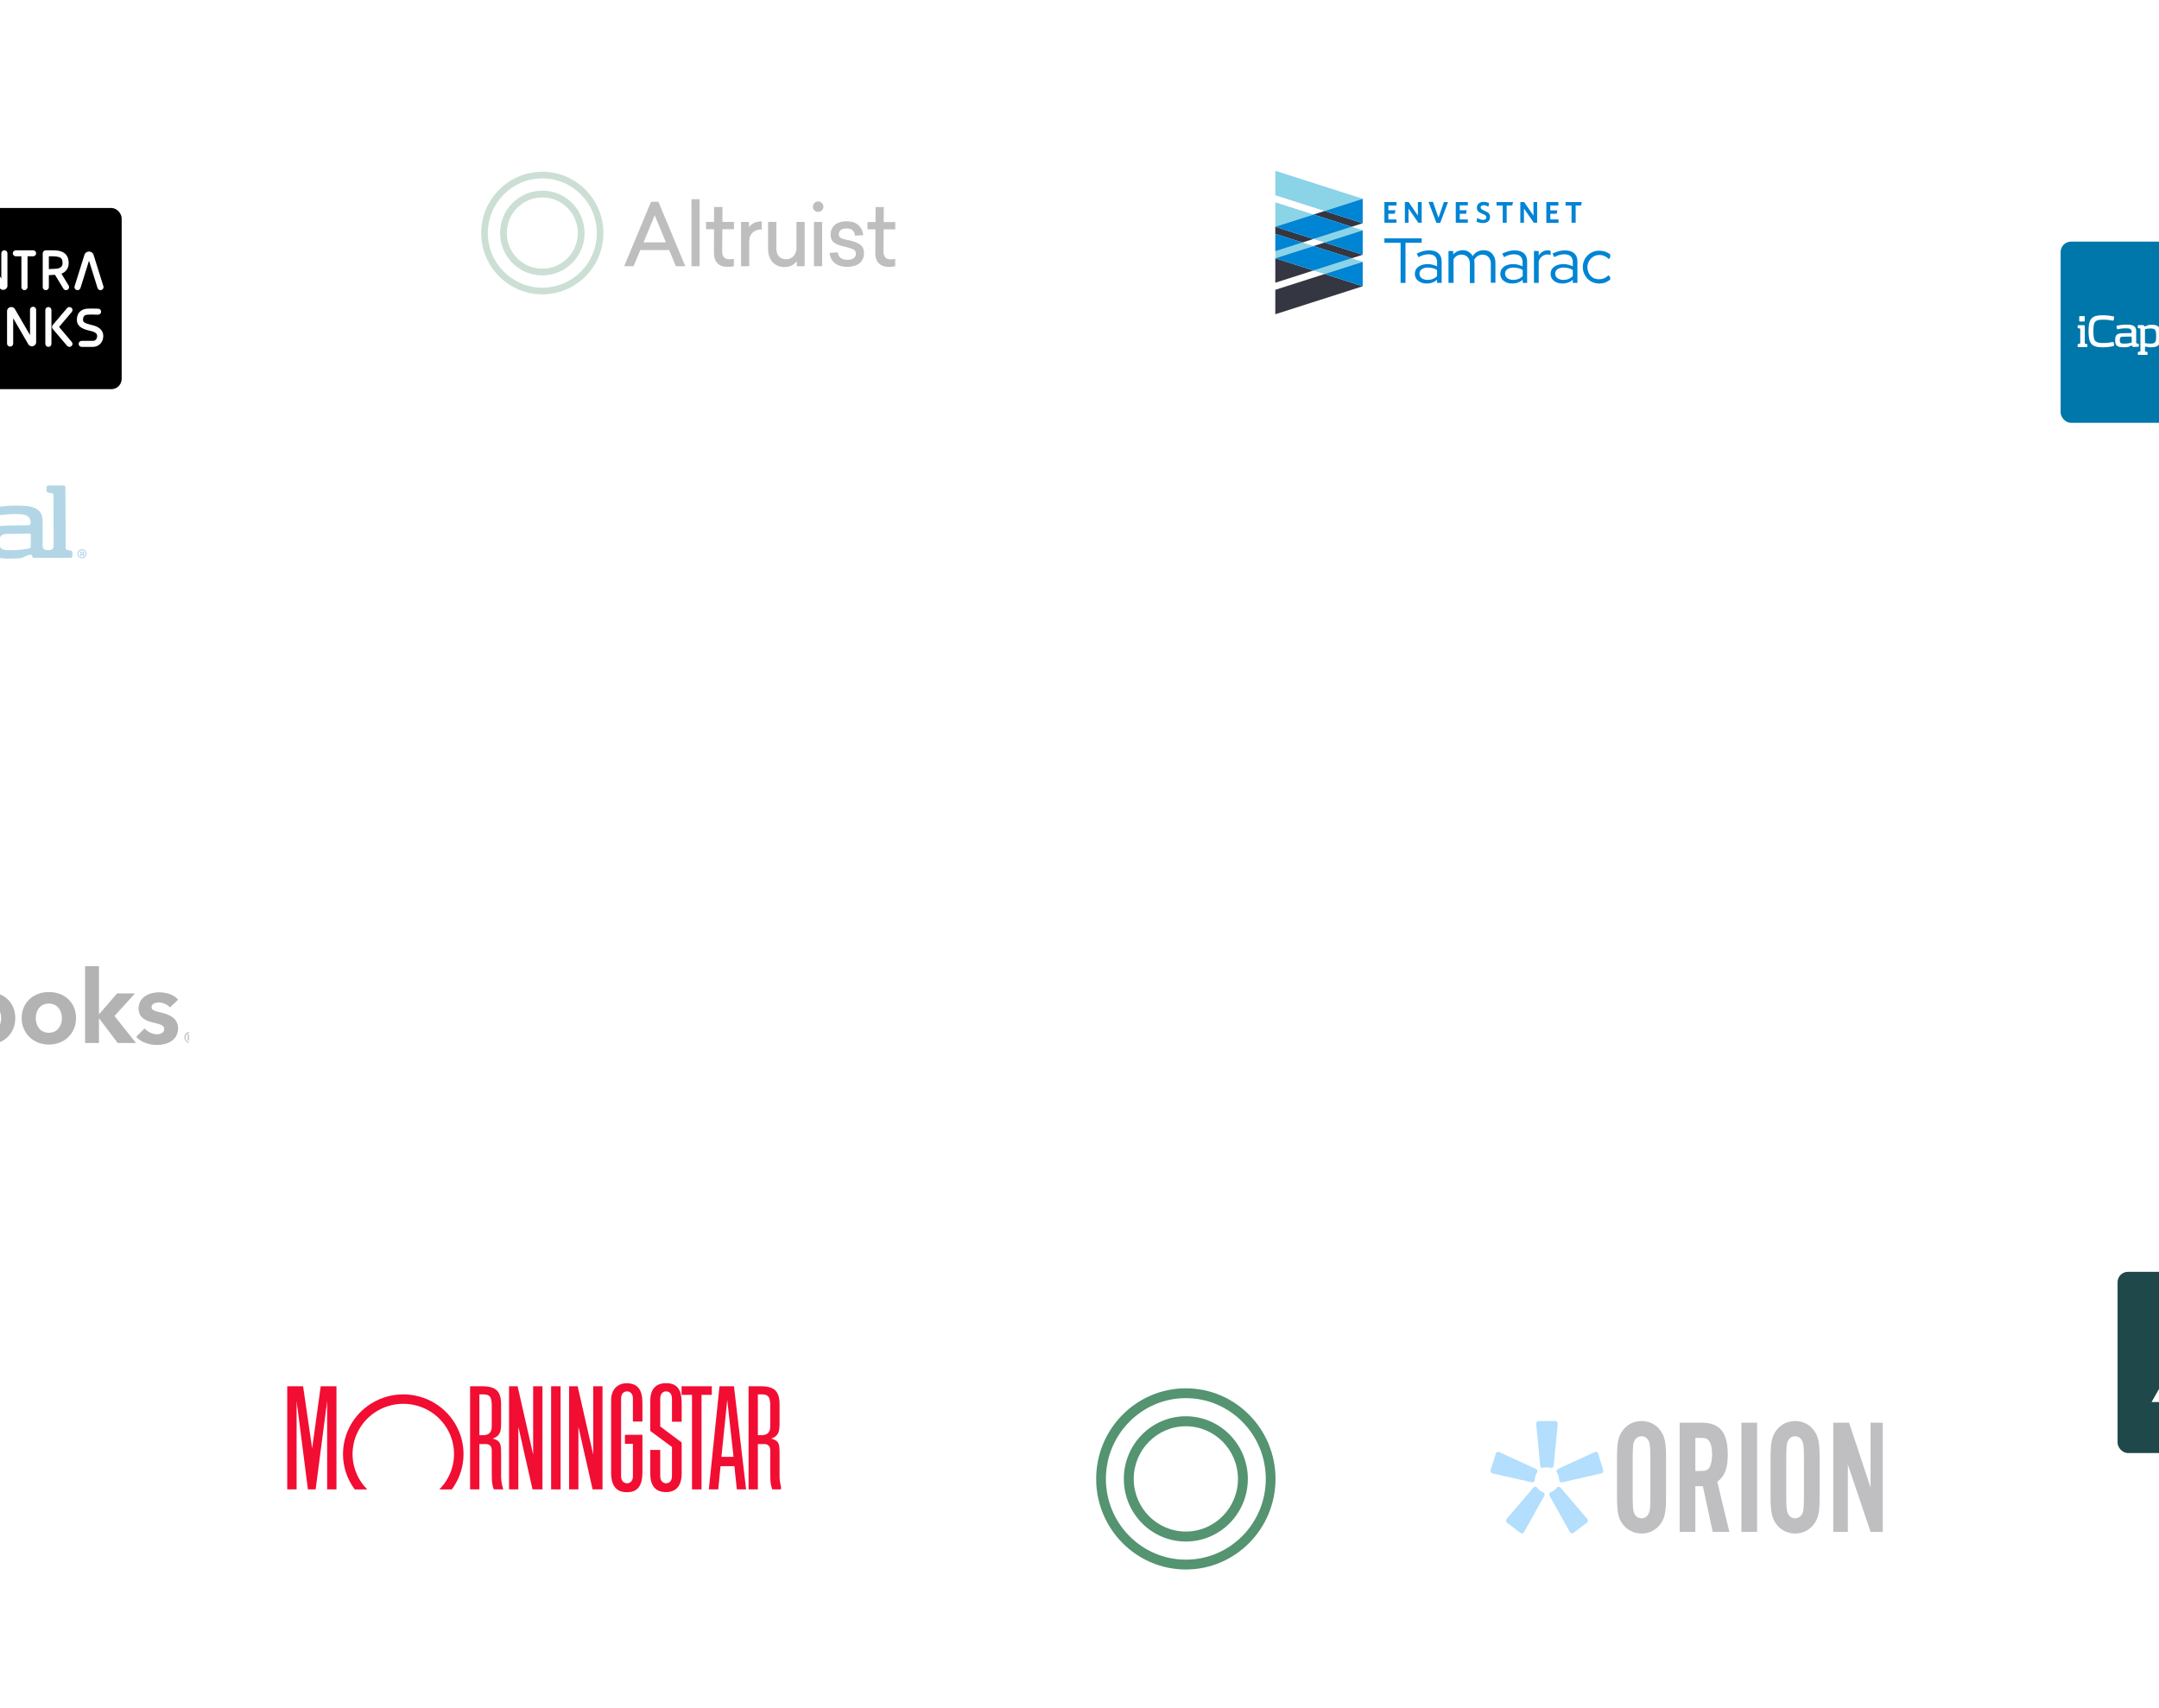 <svg width="834" height="660" viewBox="0 0 834 660" fill="none" xmlns="http://www.w3.org/2000/svg">
    <g clip-path="url(#clip0_8124_15227)">
        <rect width="834" height="659" transform="translate(0 0.167)" fill="white"/>
        <rect x="818" y="491.351" width="70" height="70" rx="4" fill="#1E484A"/>
        <path d="M848.593 511.038L831.125 541.663H844.804L862.272 511.038H848.593Z" fill="white"/>
        <path d="M874.875 541.663H861.193L852.994 527.284H866.679L874.872 541.663H874.875Z" fill="white"/>
        <rect x="796" y="93.351" width="70" height="70" rx="4" fill="#0077AA"/>
        <path d="M812.386 134.176C808.236 134.176 806.797 133.12 806.774 128.004C806.774 122.887 808.198 121.788 812.363 121.788C814.117 121.788 815.755 122.091 816.421 122.238C816.597 122.264 816.712 122.437 816.666 122.61L816.513 123.589C816.49 123.762 816.314 123.892 816.138 123.866C815.495 123.745 813.986 123.493 812.57 123.493C809.017 123.493 808.665 124.342 808.665 128.004C808.665 131.518 809.017 132.54 812.524 132.514C813.925 132.514 815.472 132.263 816.138 132.142C816.314 132.116 816.49 132.245 816.513 132.419L816.666 133.319C816.689 133.492 816.574 133.674 816.421 133.691C815.763 133.873 814.139 134.176 812.386 134.176Z" fill="white"/>
        <path d="M802.562 133.803V133.154C802.562 133.033 802.654 132.929 802.762 132.903L803.336 132.782C803.535 132.756 803.581 132.678 803.581 132.453V127.233C803.581 127.008 803.535 126.93 803.336 126.904L802.762 126.782C802.654 126.757 802.562 126.653 802.562 126.531V125.882C802.562 125.735 802.67 125.631 802.808 125.631H805.089C805.219 125.631 805.334 125.752 805.334 125.882V132.479C805.334 132.704 805.38 132.782 805.579 132.808L806.131 132.929C806.238 132.955 806.33 133.05 806.33 133.18V133.829C806.33 133.976 806.222 134.08 806.085 134.08H802.808C802.67 134.071 802.562 133.95 802.562 133.803Z" fill="white"/>
        <path d="M835.127 133.753V133.103C835.127 132.982 835.219 132.878 835.326 132.852L835.9 132.731C836.099 132.705 836.145 132.627 836.145 132.402V127.182C836.145 126.957 836.099 126.879 835.9 126.853L835.326 126.732C835.219 126.706 835.127 126.611 835.127 126.481V125.832C835.127 125.684 835.234 125.581 835.372 125.581H837.653C837.784 125.581 837.899 125.702 837.899 125.832V132.428C837.899 132.653 837.944 132.731 838.144 132.757L838.695 132.878C838.802 132.904 838.894 132.999 838.894 133.129V133.778C838.894 133.926 838.779 134.03 838.649 134.03H835.364C835.234 134.004 835.127 133.874 835.127 133.753Z" fill="white"/>
        <path d="M857.308 132.87C857.263 132.818 857.217 132.792 857.178 132.766L856.627 132.645C856.405 132.619 856.382 132.541 856.382 132.316L856.328 122.343C856.328 122.196 856.221 122.092 856.083 122.092H853.802C853.672 122.092 853.557 122.213 853.557 122.343V122.992C853.557 123.114 853.649 123.217 853.756 123.243L854.33 123.365C854.529 123.391 854.575 123.468 854.575 123.694L854.598 131.969C854.598 132.342 854.376 132.645 854.024 132.671C853.955 132.671 854.093 132.671 854.001 132.671H853.58C853.511 132.671 853.626 132.671 853.557 132.671C853.181 132.645 852.982 132.316 852.982 131.969V128.031C852.982 126.879 852.653 126.221 851.964 125.849C851.344 125.494 850.41 125.373 849.146 125.373C847.439 125.373 846.084 125.65 845.555 125.771C845.425 125.797 845.333 125.918 845.356 126.074L845.509 126.923C845.532 127.07 845.663 127.148 845.8 127.122C846.313 127.018 847.577 126.767 848.863 126.767C849.598 126.767 850.126 126.793 850.502 126.966C851.038 127.191 851.237 127.615 851.214 128.299C851.214 128.446 851.084 128.602 850.923 128.602L847.753 128.654C845.494 128.706 844.828 129.303 844.828 131.337C844.828 133.493 845.601 134.073 848.22 134.073C848.641 134.073 849.284 134.021 849.598 134.021C849.728 134.021 849.866 133.969 849.973 133.917C850.287 133.77 850.946 133.441 851.129 133.415C851.306 133.389 851.397 133.493 851.443 133.64C851.443 133.666 851.466 133.718 851.466 133.744C851.489 133.865 851.597 133.943 851.711 133.943H857.109C857.24 133.943 857.354 133.822 857.354 133.692V133.043C857.37 132.974 857.347 132.922 857.308 132.87ZM851.229 132.143C851.229 132.264 851.137 132.368 851.03 132.394C850.563 132.497 849.414 132.697 848.411 132.697C847.148 132.697 846.635 132.619 846.635 131.389C846.635 129.883 847.278 130.039 848.518 130.013L850.984 129.961C851.114 129.961 851.252 130.065 851.252 130.212L851.229 132.143Z" fill="white"/>
        <path d="M842.822 134.055C840.647 134.055 840.379 133.206 840.379 131.25V127.129C840.379 126.982 840.272 126.878 840.134 126.878H838.94C838.81 126.878 838.695 126.757 838.695 126.627V125.779C838.695 125.632 838.802 125.528 838.94 125.528H840.134C840.264 125.528 840.379 125.407 840.379 125.277V123.519C840.379 123.372 840.494 123.268 840.624 123.268H841.888C842.018 123.268 842.133 123.39 842.133 123.519V125.277C842.133 125.424 842.248 125.528 842.378 125.528H844.33C844.46 125.528 844.575 125.649 844.575 125.779V126.627C844.575 126.774 844.46 126.878 844.33 126.878H842.378C842.248 126.878 842.133 126.999 842.133 127.129V131.518C842.133 132.471 842.248 132.722 843.266 132.722C843.511 132.722 843.932 132.67 844.2 132.618C844.33 132.592 844.468 132.696 844.491 132.843L844.583 133.57C844.606 133.691 844.514 133.821 844.407 133.847C844.085 133.925 843.488 134.055 842.822 134.055Z" fill="white"/>
        <path d="M823.963 134.029C823.833 134.029 823.718 133.951 823.695 133.804C823.649 133.657 823.588 133.449 823.366 133.501C823.19 133.527 822.524 133.856 822.21 134.003C822.103 134.055 821.965 134.107 821.835 134.107C821.521 134.133 820.877 134.159 820.456 134.159C817.838 134.159 817.064 133.579 817.064 131.424C817.064 129.389 817.731 128.792 819.989 128.74L823.098 128.688C823.366 128.688 823.427 128.567 823.45 128.316C823.45 127.667 823.251 127.26 822.738 127.035C822.363 126.862 821.827 126.836 821.1 126.836C819.836 126.836 818.596 127.061 818.06 127.191C817.907 127.216 817.769 127.113 817.746 126.965L817.593 126.134C817.57 125.987 817.662 125.857 817.792 125.805C818.328 125.684 819.652 125.407 821.36 125.407C822.623 125.407 823.557 125.528 824.178 125.883C824.867 126.256 825.196 126.913 825.196 128.065V132.35C825.196 132.575 825.242 132.653 825.441 132.679L825.992 132.8C826.122 132.826 826.214 132.947 826.214 133.077V133.7C826.214 133.848 826.107 133.977 825.946 133.977L823.963 134.029ZM823.458 130.29C823.458 130.142 823.328 130.013 823.19 130.013L820.747 130.065C819.507 130.091 818.864 129.917 818.864 131.441C818.864 132.67 819.377 132.748 820.64 132.748C821.635 132.748 822.769 132.549 823.236 132.445C823.366 132.419 823.458 132.298 823.458 132.168V130.29Z" fill="white"/>
        <path d="M831.245 125.475C830.977 125.475 830.694 125.475 830.472 125.501C830.119 125.527 829.874 125.578 829.675 125.648L829.101 125.899C828.925 125.977 828.611 126.124 828.458 126.124C828.282 126.124 828.19 125.769 828.19 125.769C828.144 125.648 828.06 125.596 827.899 125.596H826.038C825.931 125.596 825.793 125.7 825.793 125.847V126.496C825.793 126.617 825.885 126.721 825.992 126.747L826.567 126.868C826.766 126.894 826.812 126.946 826.812 127.197L826.835 135.499C826.835 135.724 826.789 135.802 826.59 135.828L826.015 135.949C825.908 135.975 825.816 136.07 825.816 136.2V136.85C825.816 136.997 825.923 137.101 826.061 137.101H829.346C829.476 137.101 829.591 136.979 829.591 136.85V136.2C829.591 136.079 829.499 135.975 829.392 135.949L828.841 135.828C828.619 135.802 828.596 135.724 828.596 135.499V134.071C828.596 133.95 828.703 133.872 828.818 133.898C829.193 134.002 830.035 134.175 830.877 134.175C834.024 134.175 834.713 132.919 834.713 129.786C834.706 126.678 834.017 125.475 831.245 125.475ZM830.732 132.746C829.89 132.746 829.178 132.668 828.825 132.599C828.695 132.573 828.58 132.452 828.58 132.322V127.405C828.58 127.258 828.688 127.128 828.825 127.102C829.224 127.024 830.02 126.903 830.778 126.903C832.531 126.903 832.906 127.457 832.906 129.786C832.906 132.27 832.531 132.72 830.732 132.746Z" fill="white"/>
        <path d="M835.747 123.945V122.369C835.747 122.222 835.854 122.118 835.992 122.118H837.63C837.761 122.118 837.875 122.239 837.875 122.369V123.953C837.875 124.1 837.761 124.204 837.63 124.204H835.992C835.854 124.196 835.747 124.074 835.747 123.945Z" fill="white"/>
        <path d="M803.183 123.945V122.369C803.183 122.222 803.29 122.118 803.428 122.118H805.066C805.196 122.118 805.311 122.239 805.311 122.369V123.953C805.311 124.1 805.204 124.204 805.066 124.204H803.428C803.297 124.196 803.183 124.074 803.183 123.945Z" fill="white"/>
        <path d="M858.526 132.92H858.84C858.932 132.92 858.993 132.946 859.039 132.997C859.085 133.049 859.108 133.101 859.108 133.171C859.108 133.292 859.039 133.37 858.978 133.396L859.131 133.673H858.932L858.801 133.422H858.687V133.673H858.534V132.92H858.526ZM858.809 133.274C858.878 133.274 858.924 133.223 858.924 133.171C858.924 133.093 858.878 133.067 858.809 133.067H858.656V133.292H858.809V133.274Z" fill="white"/>
        <path d="M858.771 132.695C859.062 132.695 859.284 132.947 859.284 133.275C859.284 133.604 859.062 133.855 858.771 133.855C858.48 133.855 858.258 133.604 858.258 133.275C858.258 132.947 858.48 132.695 858.771 132.695ZM858.771 132.522C858.396 132.522 858.105 132.877 858.105 133.275C858.105 133.674 858.419 134.029 858.771 134.029C859.124 134.029 859.438 133.674 859.438 133.275C859.438 132.869 859.147 132.522 858.771 132.522Z" fill="white"/>
        <rect x="-23" y="80.351" width="70" height="70" rx="4" fill="black"/>
        <path fill-rule="evenodd" clip-rule="evenodd" d="M18.872 99.014V103.964C19.329 103.957 19.848 103.926 20.523 103.885C20.903 103.861 21.332 103.835 21.827 103.809L21.833 103.809L21.843 103.808C21.856 103.807 21.88 103.805 21.912 103.802C21.978 103.795 22.08 103.781 22.204 103.757C22.459 103.708 22.781 103.62 23.09 103.467C23.396 103.315 23.658 103.115 23.843 102.856C24.02 102.608 24.17 102.247 24.17 101.686C24.17 100.775 23.974 100.263 23.754 99.961C23.541 99.667 23.211 99.442 22.675 99.283C22.12 99.117 21.413 99.043 20.539 99.019C20 99.004 19.453 99.008 18.872 99.014ZM18.872 106.288V110.94C18.872 111.582 18.342 112.103 17.689 112.103C17.035 112.103 16.506 111.582 16.506 110.94V97.86C16.506 97.551 16.631 97.255 16.852 97.037C17.074 96.819 17.375 96.697 17.689 96.697C18.013 96.697 18.348 96.694 18.686 96.69C19.337 96.684 19.997 96.677 20.605 96.694C21.541 96.72 22.501 96.8 23.362 97.057C24.243 97.32 25.08 97.785 25.679 98.609C26.272 99.425 26.535 100.46 26.535 101.686C26.535 102.695 26.253 103.528 25.78 104.191C25.316 104.842 24.713 105.267 24.154 105.543C24.011 105.614 23.869 105.677 23.729 105.731L26.526 110.345C26.86 110.897 26.676 111.611 26.115 111.939C25.554 112.268 24.828 112.087 24.494 111.535L21.243 106.172C21.093 106.181 20.949 106.19 20.808 106.198C20.081 106.243 19.455 106.282 18.872 106.288ZM1.69 96.697C2.344 96.697 2.873 97.217 2.873 97.86V110.388C2.873 112.028 0.662 112.605 -0.165 111.182L-5.998 101.148V110.94C-5.998 111.582 -6.528 112.103 -7.181 112.103C-7.834 112.103 -8.364 111.582 -8.364 110.94V98.411C-8.364 96.772 -6.153 96.195 -5.325 97.618L0.508 107.652V97.86C0.508 97.217 1.037 96.697 1.69 96.697ZM4.943 97.86C4.943 97.218 5.473 96.697 6.126 96.697H12.78C13.433 96.697 13.963 97.218 13.963 97.86C13.963 98.502 13.433 99.022 12.78 99.022H10.636V110.94C10.636 111.582 10.106 112.103 9.453 112.103C8.8 112.103 8.27 111.582 8.27 110.94V99.022H6.126C5.473 99.022 4.943 98.502 4.943 97.86ZM-16 98.281C-16 97.638 -15.47 97.118 -14.817 97.118H-12.726C-11.46 97.118 -10.434 98.126 -10.434 99.371V110.94C-10.434 111.582 -10.963 112.103 -11.617 112.103C-12.27 112.103 -12.8 111.582 -12.8 110.94V99.443H-14.817C-15.47 99.443 -16 98.923 -16 98.281ZM34.381 100.723L37.686 111.282C37.878 111.896 38.54 112.241 39.165 112.052C39.789 111.863 40.139 111.212 39.947 110.598L36.148 98.459C35.612 96.749 33.15 96.749 32.615 98.459L28.815 110.598C28.623 111.212 28.973 111.863 29.598 112.052C30.222 112.241 30.884 111.896 31.076 111.282L34.381 100.723ZM-13.835 118.498C-13.181 118.498 -12.652 119.019 -12.652 119.661V131.579H-6.602C-5.949 131.579 -5.42 132.099 -5.42 132.741C-5.42 133.384 -5.949 133.904 -6.602 133.904H-12.726C-13.991 133.904 -15.017 132.896 -15.017 131.651V119.661C-15.017 119.019 -14.488 118.498 -13.835 118.498ZM-5.712 119.661C-5.712 119.019 -5.182 118.498 -4.529 118.498H-2.745C-1.48 118.498 -0.453 119.507 -0.453 120.751V132.741C-0.453 133.384 -0.983 133.904 -1.636 133.904C-2.29 133.904 -2.819 133.384 -2.819 132.741V120.823H-4.529C-5.182 120.823 -5.712 120.303 -5.712 119.661ZM12.78 118.498C13.433 118.498 13.963 119.019 13.963 119.661V132.19C13.963 133.829 11.752 134.406 10.924 132.983L5.091 122.949V132.741C5.091 133.384 4.562 133.904 3.908 133.904C3.255 133.904 2.725 133.384 2.725 132.741V120.213C2.725 118.573 4.937 117.996 5.764 119.419L11.597 129.453V119.661C11.597 119.019 12.127 118.498 12.78 118.498ZM27.581 118.88C28.083 119.291 28.151 120.025 27.732 120.518L22.819 126.314L27.732 132.11C28.151 132.603 28.083 133.336 27.581 133.747C27.079 134.159 26.333 134.092 25.915 133.599L20.37 127.058C20.005 126.627 20.005 126.001 20.37 125.569L25.915 119.029C26.333 118.536 27.079 118.469 27.581 118.88ZM18.687 118.611C19.34 118.611 19.87 119.131 19.87 119.773V132.854C19.87 133.496 19.34 134.017 18.687 134.017C18.034 134.017 17.504 133.496 17.504 132.854V119.773C17.504 119.131 18.034 118.611 18.687 118.611ZM36.647 119.227C37.094 119.238 37.515 119.249 37.882 119.249C38.535 119.249 39.065 119.77 39.065 120.412C39.065 121.054 38.535 121.575 37.882 121.575C37.37 121.575 36.868 121.561 36.381 121.548C35.468 121.523 34.608 121.5 33.834 121.57C33.159 121.631 32.755 121.825 32.518 122.067C32.291 122.298 32.066 122.724 32.066 123.569C32.066 124.047 32.243 124.338 32.682 124.623C33.207 124.962 34.022 125.224 35.157 125.487C35.82 125.64 36.953 125.904 37.923 126.487C38.946 127.102 39.89 128.145 39.89 129.79C39.89 131.231 39.333 132.317 38.523 133.031C37.75 133.712 36.79 134.017 36.001 134.017H31.548C30.895 134.017 30.365 133.496 30.365 132.854C30.365 132.212 30.895 131.691 31.548 131.691H36.001C36.224 131.691 36.616 131.588 36.943 131.3C37.233 131.044 37.524 130.597 37.524 129.79C37.524 129.186 37.236 128.8 36.688 128.47C36.086 128.108 35.309 127.911 34.615 127.75C33.475 127.487 32.289 127.153 31.38 126.564C30.387 125.92 29.7 124.95 29.7 123.569C29.7 122.31 30.047 121.234 30.817 120.451C31.577 119.678 32.595 119.346 33.618 119.254C34.528 119.172 35.65 119.201 36.647 119.227Z" fill="white"/>
        <path fill-rule="evenodd" clip-rule="evenodd" d="M458.077 536.351C438.963 536.351 423.434 552.04 423.434 571.351C423.434 590.661 438.963 606.351 458.077 606.351C477.19 606.351 492.72 590.661 492.72 571.351C492.72 552.04 477.19 536.351 458.077 536.351ZM458.077 602.549C441.054 602.549 427.197 588.549 427.197 571.351C427.197 554.152 441.054 540.152 458.077 540.152C475.1 540.152 488.957 554.092 488.957 571.351C488.957 588.609 475.1 602.549 458.077 602.549Z" fill="#549470"/>
        <path fill-rule="evenodd" clip-rule="evenodd" d="M458.077 547.153C444.877 547.153 434.125 557.954 434.125 571.351C434.125 584.687 444.817 595.549 458.077 595.549C471.278 595.549 482.029 584.747 482.029 571.351C482.029 558.015 471.278 547.153 458.077 547.153ZM458.077 591.687C446.967 591.687 437.948 582.575 437.948 571.351C437.948 560.127 446.967 551.015 458.077 551.015C469.187 551.015 478.206 560.127 478.206 571.351C478.206 582.575 469.187 591.687 458.077 591.687Z" fill="#549470"/>
        <g opacity="0.3" clip-path="url(#clip1_8124_15227)" filter="url(#filter0_f_8124_15227)">
            <path d="M598.603 577.897C598.463 577.658 598.433 577.32 598.533 577.054C598.622 576.789 598.851 576.55 599.11 576.467C599.987 576.16 600.798 575.54 601.345 574.765C601.505 574.536 601.789 574.38 602.062 574.375C602.332 574.36 602.63 574.49 602.805 574.703L613.15 586.824C613.324 587.022 613.414 587.318 613.384 587.584C613.359 587.849 613.21 588.125 613.001 588.276L607.803 592.219C607.599 592.381 607.305 592.448 607.056 592.386C606.802 592.334 606.558 592.151 606.434 591.917L598.597 577.892L598.603 577.897Z" fill="#0091F9"/>
            <path d="M603.437 572.669C603.173 572.736 602.859 572.658 602.65 572.476C602.436 572.304 602.292 572.003 602.292 571.722C602.281 570.759 601.973 569.761 601.435 568.975C601.276 568.746 601.221 568.413 601.3 568.143C601.37 567.867 601.579 567.612 601.828 567.503L616.057 560.969C616.291 560.859 616.59 560.859 616.824 560.969C617.058 561.073 617.262 561.307 617.337 561.562L619.323 567.945C619.408 568.2 619.373 568.512 619.244 568.741C619.119 568.975 618.875 569.162 618.626 569.214L603.437 572.663V572.669Z" fill="#0091F9"/>
            <path d="M593.32 567.503C593.569 567.612 593.783 567.867 593.848 568.143C593.928 568.413 593.873 568.746 593.714 568.975C593.181 569.76 592.867 570.759 592.857 571.722C592.857 572.003 592.713 572.31 592.499 572.476C592.29 572.658 591.976 572.731 591.712 572.669L576.522 569.214C576.274 569.162 576.03 568.975 575.905 568.741C575.776 568.512 575.741 568.2 575.825 567.945L577.812 561.562C577.887 561.307 578.091 561.073 578.325 560.969C578.559 560.854 578.857 560.854 579.091 560.969L593.32 567.503Z" fill="#0091F9"/>
            <path d="M600.177 566.244C600.157 566.525 599.987 566.816 599.758 566.967C599.534 567.128 599.215 567.175 598.956 567.087C598.076 566.801 597.069 566.801 596.189 567.087C595.93 567.175 595.611 567.128 595.387 566.967C595.158 566.816 594.993 566.525 594.968 566.244L593.415 550.086C593.385 549.82 593.48 549.519 593.654 549.326C593.834 549.123 594.107 548.998 594.366 548.998H600.789C601.043 548.998 601.321 549.123 601.491 549.321C601.665 549.519 601.76 549.815 601.73 550.08L600.177 566.239V566.244Z" fill="#0091F9"/>
            <path d="M592.345 574.703C592.519 574.49 592.818 574.354 593.086 574.375C593.355 574.38 593.644 574.536 593.803 574.765C594.356 575.54 595.167 576.154 596.039 576.466C596.298 576.555 596.527 576.789 596.616 577.054C596.716 577.32 596.686 577.653 596.547 577.897L588.71 591.922C588.586 592.156 588.342 592.339 588.088 592.391C587.839 592.448 587.545 592.386 587.341 592.224L582.143 588.281C581.934 588.125 581.785 587.855 581.76 587.589C581.73 587.324 581.82 587.022 581.994 586.829L592.34 574.708L592.345 574.703Z" fill="#0091F9"/>
            <path d="M643.578 578.1C643.578 584.363 643.095 586.642 641.159 589.108C639.526 591.194 636.922 592.458 634.134 592.458C631.346 592.458 628.687 591.194 627.049 589.108C625.113 586.642 624.63 584.301 624.63 578.1V563.356C624.63 557.155 625.113 554.814 627.049 552.348C628.683 550.262 631.286 548.993 634.134 548.993C636.982 548.993 639.58 550.257 641.159 552.348C643.095 554.814 643.578 557.093 643.578 563.356V578.1ZM630.683 577.403C630.683 581.388 630.803 583.286 631.107 584.171C631.59 585.69 632.68 586.574 634.134 586.574C635.588 586.574 636.797 585.56 637.221 583.791C637.4 582.969 637.524 580.945 637.524 577.403V564.054C637.524 559.944 637.405 558.17 637.101 557.285C636.618 555.766 635.528 554.882 634.134 554.882C632.561 554.882 631.411 555.896 630.987 557.665C630.803 558.487 630.683 560.636 630.683 564.054V577.403Z" fill="#272730"/>
            <path d="M654.895 591.829H648.841V549.633H657.315C664.34 549.633 667.426 553.431 667.426 561.843C667.426 567.284 666.337 570.192 663.369 572.471L668.029 591.829H661.612L657.798 574.177H654.89V591.829H654.895ZM656.832 568.294C658.888 568.294 659.68 567.976 660.342 566.967C660.949 565.953 661.373 564.059 661.373 561.905C661.373 559.627 660.949 557.603 660.163 556.656C659.556 555.772 658.769 555.517 656.832 555.517H654.895V568.294H656.832Z" fill="#272730"/>
            <path d="M678.747 591.829H672.693V549.633H678.747V591.829Z" fill="#272730"/>
            <path d="M702.904 578.1C702.904 584.363 702.421 586.642 700.484 589.108C698.851 591.194 696.247 592.458 693.46 592.458C690.671 592.458 688.012 591.194 686.375 589.108C684.438 586.642 683.955 584.301 683.955 578.1V563.356C683.955 557.155 684.438 554.814 686.375 552.348C688.008 550.262 690.611 548.993 693.46 548.993C696.307 548.993 698.906 550.257 700.484 552.348C702.421 554.814 702.904 557.093 702.904 563.356V578.1ZM690.009 577.403C690.009 581.388 690.129 583.286 690.432 584.171C690.915 585.69 692.006 586.574 693.46 586.574C694.913 586.574 696.123 585.56 696.546 583.791C696.725 582.969 696.849 580.945 696.849 577.403V564.054C696.849 559.944 696.73 558.17 696.427 557.285C695.944 555.766 694.853 554.882 693.46 554.882C691.886 554.882 690.736 555.896 690.313 557.665C690.129 558.487 690.009 560.636 690.009 564.054V577.403Z" fill="#272730"/>
            <path d="M722.58 591.829L713.802 565.765V591.829H708.171V549.633H714.285L722.58 574.682V549.633H728.21V591.829H722.58Z" fill="#272730"/>
        </g>
        <g opacity="0.3" filter="url(#filter1_f_8124_15227)">
            <path d="M-90.216 216.064C-101.122 216.064 -104.904 213.574 -104.965 201.509C-104.965 189.445 -101.222 186.852 -90.276 186.852C-85.668 186.852 -81.363 187.567 -79.612 187.914C-79.149 187.975 -78.847 188.383 -78.968 188.791L-79.371 191.098C-79.431 191.506 -79.894 191.813 -80.356 191.751C-82.047 191.466 -86.011 190.874 -89.733 190.874C-99.069 190.874 -99.995 192.874 -99.995 201.509C-99.995 209.797 -99.069 212.206 -89.854 212.145C-86.172 212.145 -82.107 211.553 -80.356 211.267C-79.894 211.206 -79.431 211.512 -79.371 211.92L-78.968 214.043C-78.908 214.451 -79.21 214.88 -79.612 214.921C-81.343 215.35 -85.608 216.064 -90.216 216.064Z" fill="#0077AA"/>
            <path d="M-116.031 215.185V213.654C-116.031 213.368 -115.79 213.123 -115.508 213.062L-113.999 212.776C-113.476 212.715 -113.355 212.531 -113.355 212.001V199.691C-113.355 199.16 -113.476 198.977 -113.999 198.915L-115.508 198.63C-115.79 198.568 -116.031 198.323 -116.031 198.038V196.507C-116.031 196.159 -115.75 195.915 -115.387 195.915H-109.391C-109.049 195.915 -108.747 196.2 -108.747 196.507V212.062C-108.747 212.593 -108.627 212.776 -108.103 212.838L-106.655 213.123C-106.373 213.185 -106.132 213.409 -106.132 213.715V215.246C-106.132 215.593 -106.413 215.838 -106.775 215.838H-115.387C-115.75 215.818 -116.031 215.532 -116.031 215.185Z" fill="#0077AA"/>
            <path d="M-30.456 215.066V213.535C-30.456 213.249 -30.214 213.004 -29.933 212.943L-28.424 212.657C-27.9 212.596 -27.78 212.412 -27.78 211.881V199.572C-27.78 199.041 -27.9 198.857 -28.424 198.796L-29.933 198.51C-30.214 198.449 -30.456 198.224 -30.456 197.918V196.387C-30.456 196.04 -30.174 195.795 -29.812 195.795H-23.816C-23.474 195.795 -23.172 196.081 -23.172 196.387V211.942C-23.172 212.473 -23.051 212.657 -22.528 212.718L-21.079 213.004C-20.798 213.065 -20.556 213.29 -20.556 213.596V215.127C-20.556 215.474 -20.858 215.719 -21.2 215.719H-29.832C-30.174 215.658 -30.456 215.352 -30.456 215.066Z" fill="#0077AA"/>
            <path d="M27.835 212.984C27.715 212.861 27.594 212.8 27.493 212.739L26.045 212.453C25.461 212.392 25.401 212.208 25.401 211.677L25.26 188.161C25.26 187.814 24.978 187.569 24.616 187.569H18.62C18.278 187.569 17.976 187.855 17.976 188.161V189.692C17.976 189.978 18.218 190.223 18.499 190.284L20.008 190.57C20.531 190.631 20.652 190.815 20.652 191.345L20.712 210.861C20.712 211.739 20.129 212.453 19.203 212.514C19.022 212.514 19.384 212.514 19.143 212.514H18.036C17.855 212.514 18.157 212.514 17.976 212.514C16.99 212.453 16.467 211.677 16.467 210.861V201.573C16.467 198.858 15.602 197.306 13.791 196.428C12.161 195.591 9.706 195.306 6.386 195.306C1.899 195.306 -1.662 195.959 -3.051 196.245C-3.393 196.306 -3.634 196.592 -3.574 196.959L-3.171 198.96C-3.111 199.307 -2.769 199.49 -2.407 199.429C-1.059 199.184 2.261 198.592 5.642 198.592C7.573 198.592 8.962 198.653 9.948 199.062C11.356 199.593 11.879 200.593 11.819 202.205C11.819 202.553 11.477 202.92 11.054 202.92L2.724 203.042C-3.212 203.165 -4.962 204.573 -4.962 209.371C-4.962 214.454 -2.93 215.821 3.952 215.821C5.058 215.821 6.748 215.699 7.573 215.699C7.915 215.699 8.278 215.576 8.559 215.454C9.384 215.107 11.115 214.331 11.598 214.27C12.06 214.209 12.302 214.454 12.423 214.801C12.423 214.862 12.483 214.985 12.483 215.046C12.543 215.332 12.825 215.515 13.127 215.515H27.312C27.654 215.515 27.956 215.229 27.956 214.923V213.392C27.996 213.229 27.936 213.106 27.835 212.984ZM11.859 211.269C11.859 211.555 11.618 211.8 11.336 211.861C10.109 212.106 7.09 212.576 4.455 212.576C1.135 212.576 -0.214 212.392 -0.214 209.493C-0.214 205.941 1.477 206.309 4.736 206.247L11.215 206.125C11.557 206.125 11.92 206.37 11.92 206.717L11.859 211.269Z" fill="#0077AA"/>
            <path d="M-10.234 215.778C-15.948 215.778 -16.653 213.778 -16.653 209.164V199.447C-16.653 199.1 -16.934 198.855 -17.297 198.855H-20.436C-20.778 198.855 -21.079 198.57 -21.079 198.263V196.263C-21.079 195.916 -20.798 195.671 -20.436 195.671H-17.297C-16.955 195.671 -16.653 195.385 -16.653 195.079V190.935C-16.653 190.588 -16.351 190.343 -16.009 190.343H-12.689C-12.347 190.343 -12.045 190.629 -12.045 190.935V195.079C-12.045 195.426 -11.743 195.671 -11.401 195.671H-6.27C-5.928 195.671 -5.626 195.957 -5.626 196.263V198.263C-5.626 198.61 -5.928 198.855 -6.27 198.855H-11.401C-11.743 198.855 -12.045 199.141 -12.045 199.447V209.797C-12.045 212.043 -11.743 212.635 -9.067 212.635C-8.423 212.635 -7.317 212.512 -6.612 212.39C-6.27 212.328 -5.908 212.573 -5.848 212.92L-5.606 214.635C-5.546 214.921 -5.787 215.227 -6.069 215.288C-6.914 215.472 -8.484 215.778 -10.234 215.778Z" fill="#0077AA"/>
            <path d="M-59.793 215.719C-60.135 215.719 -60.437 215.535 -60.497 215.188C-60.618 214.841 -60.779 214.351 -61.362 214.473C-61.825 214.535 -63.575 215.31 -64.4 215.657C-64.682 215.78 -65.044 215.902 -65.386 215.902C-66.211 215.964 -67.901 216.025 -69.008 216.025C-75.89 216.025 -77.922 214.657 -77.922 209.574C-77.922 204.777 -76.171 203.368 -70.236 203.246L-62.066 203.123C-61.362 203.123 -61.201 202.837 -61.141 202.245C-61.141 200.714 -61.664 199.755 -63.012 199.224C-63.998 198.816 -65.406 198.755 -67.318 198.755C-70.638 198.755 -73.898 199.285 -75.306 199.592C-75.709 199.653 -76.071 199.408 -76.131 199.061L-76.533 197.101C-76.594 196.754 -76.352 196.448 -76.01 196.325C-74.602 196.04 -71.121 195.386 -66.634 195.386C-63.314 195.386 -60.859 195.672 -59.229 196.509C-57.418 197.387 -56.553 198.938 -56.553 201.653V211.758C-56.553 212.289 -56.432 212.473 -55.909 212.534L-54.461 212.82C-54.118 212.881 -53.877 213.167 -53.877 213.473V214.943C-53.877 215.29 -54.159 215.596 -54.581 215.596L-59.793 215.719ZM-61.121 206.9C-61.121 206.553 -61.463 206.247 -61.825 206.247L-68.243 206.369C-71.503 206.43 -73.193 206.022 -73.193 209.615C-73.193 212.514 -71.845 212.697 -68.525 212.697C-65.909 212.697 -62.931 212.228 -61.704 211.983C-61.362 211.922 -61.121 211.636 -61.121 211.33V206.9Z" fill="#0077AA"/>
            <path d="M-40.657 195.545C-41.361 195.545 -42.106 195.545 -42.689 195.607C-43.615 195.668 -44.259 195.79 -44.782 195.954L-46.291 196.546C-46.754 196.729 -47.578 197.076 -47.981 197.076C-48.444 197.076 -48.685 196.239 -48.685 196.239C-48.806 195.954 -49.027 195.831 -49.45 195.831H-54.339C-54.621 195.831 -54.983 196.076 -54.983 196.423V197.954C-54.983 198.24 -54.742 198.485 -54.46 198.546L-52.951 198.832C-52.428 198.893 -52.307 199.016 -52.307 199.608L-52.247 219.185C-52.247 219.715 -52.367 219.899 -52.891 219.96L-54.4 220.246C-54.681 220.307 -54.923 220.532 -54.923 220.838V222.369C-54.923 222.716 -54.641 222.961 -54.279 222.961H-45.647C-45.305 222.961 -45.003 222.675 -45.003 222.369V220.838C-45.003 220.552 -45.245 220.307 -45.526 220.246L-46.975 219.96C-47.558 219.899 -47.619 219.715 -47.619 219.185V215.816C-47.619 215.53 -47.337 215.347 -47.035 215.408C-46.049 215.653 -43.836 216.061 -41.623 216.061C-33.353 216.061 -31.542 213.101 -31.542 205.711C-31.562 198.383 -33.373 195.545 -40.657 195.545ZM-42.005 212.693C-44.218 212.693 -46.09 212.509 -47.015 212.346C-47.357 212.285 -47.659 211.999 -47.659 211.693V200.098C-47.659 199.751 -47.377 199.444 -47.015 199.383C-45.969 199.199 -43.876 198.914 -41.884 198.914C-37.276 198.914 -36.291 200.22 -36.291 205.711C-36.291 211.57 -37.276 212.632 -42.005 212.693Z" fill="#0077AA"/>
            <path d="M-28.826 191.937V188.222C-28.826 187.875 -28.544 187.63 -28.182 187.63H-23.876C-23.534 187.63 -23.232 187.916 -23.232 188.222V191.958C-23.232 192.305 -23.534 192.55 -23.876 192.55H-28.182C-28.544 192.529 -28.826 192.244 -28.826 191.937Z" fill="#0077AA"/>
            <path d="M-114.402 191.937V188.222C-114.402 187.875 -114.12 187.63 -113.758 187.63H-109.452C-109.11 187.63 -108.808 187.916 -108.808 188.222V191.958C-108.808 192.305 -109.09 192.55 -109.452 192.55H-113.758C-114.1 192.529 -114.402 192.244 -114.402 191.937Z" fill="#0077AA"/>
            <path d="M31.035 213.102H31.86C32.101 213.102 32.262 213.163 32.383 213.285C32.503 213.408 32.564 213.53 32.564 213.694C32.564 213.979 32.383 214.163 32.222 214.224L32.624 214.878H32.101L31.759 214.286H31.457V214.878H31.055V213.102H31.035ZM31.779 213.938C31.96 213.938 32.081 213.816 32.081 213.694C32.081 213.51 31.96 213.449 31.779 213.449H31.377V213.979H31.779V213.938Z" fill="#0077AA"/>
            <path d="M31.68 212.573C32.444 212.573 33.028 213.165 33.028 213.941C33.028 214.717 32.444 215.309 31.68 215.309C30.915 215.309 30.332 214.717 30.332 213.941C30.332 213.165 30.915 212.573 31.68 212.573ZM31.68 212.165C30.694 212.165 29.929 213.002 29.929 213.941C29.929 214.88 30.754 215.717 31.68 215.717C32.605 215.717 33.43 214.88 33.43 213.941C33.43 212.981 32.666 212.165 31.68 212.165Z" fill="#0077AA"/>
        </g>
        <g clip-path="url(#clip2_8124_15227)">
            <path d="M492.635 65.984V75.425L511.666 81.516L526.4 76.8V76.79L492.635 65.984Z" fill="#8BD3E6"/>
            <path d="M492.635 78.162V87.601L492.642 87.603L507.393 82.884L492.635 78.162Z" fill="#8BD3E6"/>
            <path d="M511.666 93.692L526.399 88.977V88.968L522.141 87.603L507.39 92.325L511.666 93.692Z" fill="#8BD3E6"/>
            <path d="M511.666 105.87L526.399 101.153V101.143L522.141 99.781L507.39 104.5L511.666 105.87Z" fill="#8BD3E6"/>
            <path d="M503.117 93.692L492.635 97.047V99.779L492.642 99.781L507.39 95.06L503.117 93.692Z" fill="#8BD3E6"/>
            <path d="M492.635 99.783V109.225L507.393 104.5L492.642 99.781L492.635 99.783Z" fill="#343741"/>
            <path d="M507.392 95.06L522.141 99.781L526.399 98.416V98.407L511.666 93.692L507.392 95.06Z" fill="#343741"/>
            <path d="M526.399 98.409V88.977L511.666 93.692L526.399 98.409Z" fill="#0084D4"/>
            <path d="M492.642 99.781L507.393 104.5L522.141 99.781L507.393 95.062L492.642 99.781Z" fill="#0084D4"/>
            <path d="M492.635 111.96V121.401L526.4 110.595V110.585L511.666 105.87L492.635 111.96Z" fill="#343741"/>
            <path d="M526.4 110.585L526.399 101.153L511.666 105.87L526.4 110.585Z" fill="#0084D4"/>
            <path d="M507.393 82.884L522.141 87.603L526.399 86.241V86.231L511.666 81.516L507.393 82.884Z" fill="#343741"/>
            <path d="M507.393 92.325L492.642 87.603L492.635 87.605V90.337L503.117 93.692L507.393 92.325Z" fill="#343741"/>
            <path d="M526.399 86.231L526.4 76.8L511.666 81.516L526.399 86.231Z" fill="#0084D4"/>
            <path d="M492.642 87.603L507.393 92.325L522.141 87.603L507.393 82.884L492.642 87.603Z" fill="#0084D4"/>
            <path d="M492.635 90.337V97.047L503.117 93.692L492.635 90.337Z" fill="#0084D4"/>
            <path d="M534.784 93.797V92.089H549.18V93.797H542.932V109.294H541.033V93.797H534.784Z" fill="#0084D4"/>
            <path d="M551.141 109.538C549.793 109.538 548.691 109.172 547.832 108.501C546.975 107.83 546.546 106.914 546.546 105.816C546.546 104.657 546.975 103.742 547.894 103.071C548.813 102.4 549.977 102.034 551.508 102.034C552.182 102.034 552.795 102.095 553.407 102.278C554.02 102.4 554.571 102.644 555.123 102.888V101.24C555.123 100.264 554.817 99.532 554.266 98.983C553.714 98.495 552.918 98.251 551.815 98.251C551.202 98.251 550.59 98.312 549.977 98.495C549.365 98.678 548.691 98.922 547.955 99.349L547.281 97.946C548.2 97.519 548.997 97.214 549.732 97.031C550.467 96.848 551.264 96.726 551.999 96.726C553.592 96.726 554.755 97.092 555.613 97.824C556.47 98.556 556.9 99.593 556.9 100.996V109.294H555.123V108.074C554.571 108.562 553.959 108.928 553.285 109.172C552.672 109.416 551.937 109.538 551.141 109.538ZM548.323 105.755C548.323 106.426 548.629 107.036 549.18 107.463C549.793 107.89 550.528 108.135 551.447 108.135C552.182 108.135 552.856 108.013 553.469 107.769C554.081 107.524 554.633 107.158 555.123 106.67V104.352C554.633 103.986 554.081 103.742 553.469 103.62C552.856 103.437 552.243 103.376 551.508 103.376C550.528 103.376 549.732 103.62 549.119 104.047C548.629 104.474 548.323 105.023 548.323 105.755Z" fill="#0084D4"/>
            <path d="M559.534 109.294V96.97H561.372V98.312C561.862 97.763 562.352 97.397 562.965 97.092C563.578 96.848 564.251 96.665 564.986 96.665C565.844 96.665 566.641 96.848 567.314 97.275C567.988 97.702 568.54 98.251 568.907 98.922C569.397 98.19 570.01 97.58 570.745 97.214C571.481 96.848 572.277 96.665 573.134 96.665C574.482 96.665 575.585 97.092 576.382 98.007C577.239 98.922 577.668 100.02 577.668 101.423V109.233H575.891V101.912C575.891 100.813 575.585 99.959 575.034 99.349C574.482 98.739 573.685 98.373 572.706 98.373C572.032 98.373 571.419 98.556 570.868 98.861C570.316 99.227 569.826 99.715 569.458 100.386C569.52 100.569 569.52 100.752 569.52 100.935C569.52 101.118 569.581 101.301 569.581 101.545V109.355H567.805V101.912C567.805 100.813 567.498 99.959 566.946 99.349C566.395 98.739 565.599 98.373 564.619 98.373C563.945 98.373 563.332 98.495 562.842 98.8C562.291 99.105 561.862 99.532 561.494 100.142V109.294H559.534Z" fill="#0084D4"/>
            <path d="M584.161 109.538C582.814 109.538 581.711 109.172 580.854 108.501C579.995 107.83 579.567 106.914 579.567 105.816C579.567 104.657 579.995 103.742 580.915 103.071C581.833 102.4 582.997 102.034 584.529 102.034C585.203 102.034 585.816 102.095 586.428 102.278C587.041 102.4 587.592 102.644 588.144 102.888V101.24C588.144 100.264 587.837 99.532 587.286 98.983C586.734 98.495 585.938 98.251 584.835 98.251C584.222 98.251 583.61 98.312 582.997 98.495C582.385 98.678 581.711 98.922 580.976 99.349L580.302 97.946C581.221 97.519 582.018 97.214 582.753 97.031C583.488 96.848 584.284 96.726 585.019 96.726C586.612 96.726 587.776 97.092 588.634 97.824C589.491 98.556 589.92 99.593 589.92 100.996V109.294H588.205V108.074C587.654 108.562 587.041 108.928 586.367 109.172C585.693 109.416 584.958 109.538 584.161 109.538ZM581.405 105.755C581.405 106.426 581.711 107.036 582.262 107.463C582.875 107.89 583.61 108.135 584.529 108.135C585.264 108.135 585.938 108.013 586.551 107.769C587.163 107.524 587.715 107.158 588.205 106.67V104.352C587.715 103.986 587.163 103.742 586.551 103.62C585.938 103.437 585.325 103.376 584.59 103.376C583.61 103.376 582.814 103.62 582.201 104.047C581.65 104.474 581.405 105.023 581.405 105.755Z" fill="#0084D4"/>
            <path d="M592.555 109.294V96.97H594.393V98.739C594.76 98.129 595.25 97.58 595.801 97.275C596.414 96.909 597.088 96.726 597.823 96.726C598.068 96.726 598.252 96.726 598.436 96.787C598.62 96.787 598.803 96.848 598.987 96.909V98.556C598.803 98.495 598.559 98.434 598.374 98.373C598.191 98.312 597.946 98.312 597.762 98.312C597.027 98.312 596.353 98.556 595.74 98.983C595.189 99.41 594.698 100.02 594.393 100.874V109.294H592.555Z" fill="#0084D4"/>
            <path d="M603.582 109.538C602.234 109.538 601.131 109.172 600.274 108.501C599.416 107.83 598.987 106.914 598.987 105.816C598.987 104.657 599.416 103.742 600.335 103.071C601.254 102.4 602.418 102.034 603.95 102.034C604.623 102.034 605.236 102.095 605.849 102.278C606.461 102.4 607.013 102.644 607.564 102.888V101.24C607.564 100.264 607.257 99.532 606.706 98.983C606.155 98.495 605.358 98.251 604.256 98.251C603.643 98.251 603.03 98.312 602.418 98.495C601.805 98.678 601.131 98.922 600.396 99.349L599.722 97.946C600.641 97.519 601.438 97.214 602.173 97.031C602.908 96.848 603.704 96.726 604.44 96.726C606.032 96.726 607.196 97.092 608.054 97.824C608.912 98.556 609.341 99.593 609.341 100.996V109.294H607.564V108.074C607.013 108.562 606.4 108.928 605.726 109.172C605.052 109.416 604.317 109.538 603.582 109.538ZM600.764 105.755C600.764 106.426 601.07 107.036 601.621 107.463C602.234 107.89 602.969 108.135 603.888 108.135C604.623 108.135 605.297 108.013 605.91 107.769C606.522 107.524 607.074 107.158 607.564 106.67V104.352C607.074 103.986 606.522 103.742 605.91 103.62C605.297 103.437 604.685 103.376 603.95 103.376C602.969 103.376 602.173 103.62 601.56 104.047C601.07 104.474 600.764 105.023 600.764 105.755Z" fill="#0084D4"/>
            <path d="M617.734 107.891C618.408 107.891 619.02 107.769 619.633 107.525C620.245 107.281 620.797 106.853 621.348 106.365L622.512 107.586C621.838 108.196 621.103 108.684 620.307 109.05C619.51 109.416 618.652 109.538 617.734 109.538C616.876 109.538 616.018 109.355 615.283 109.05C614.487 108.745 613.813 108.257 613.261 107.708C612.71 107.158 612.281 106.426 611.913 105.694C611.607 104.901 611.424 104.047 611.424 103.193C611.424 102.278 611.607 101.485 611.913 100.691C612.22 99.898 612.71 99.227 613.261 98.678C613.813 98.129 614.487 97.641 615.283 97.336C616.079 96.97 616.876 96.848 617.734 96.848C618.652 96.848 619.51 97.031 620.368 97.336C621.226 97.702 621.961 98.129 622.635 98.739L621.471 100.081C620.98 99.593 620.429 99.166 619.755 98.922C619.142 98.617 618.469 98.495 617.795 98.495C617.182 98.495 616.57 98.617 616.018 98.861C615.467 99.105 614.977 99.471 614.548 99.898C614.119 100.325 613.813 100.813 613.568 101.424C613.323 101.973 613.2 102.583 613.2 103.254C613.2 103.925 613.323 104.535 613.568 105.145C613.813 105.755 614.119 106.243 614.548 106.67C614.977 107.097 615.406 107.402 616.018 107.647C616.508 107.769 617.121 107.891 617.734 107.891Z" fill="#0084D4"/>
            <path d="M534.784 86.049V78.057H539.44V79.399H536.315V81.229H539.073L538.766 82.571H536.315V84.768H539.44V86.049H534.784Z" fill="#0084D4"/>
            <path d="M547.894 86.049L544.096 80.558V86.049H542.687V78.057H544.157L547.71 83.303V78.057H549.181V86.049H547.894Z" fill="#0084D4"/>
            <path d="M556.349 86.11H554.878L551.815 77.996H553.53L555.675 84.158L557.757 78.057H559.351L556.349 86.11Z" fill="#0084D4"/>
            <path d="M572.889 86.171C571.908 86.171 571.051 85.927 570.377 85.622L570.622 84.219C571.296 84.585 572.154 84.951 572.95 84.951C573.685 84.951 574.175 84.585 574.175 83.975C574.175 83.365 573.869 83.12 572.705 82.632C571.173 82.022 570.5 81.473 570.5 80.253C570.5 78.85 571.603 77.996 573.072 77.996C573.992 77.996 574.605 78.179 575.217 78.484L574.971 79.887C574.42 79.521 573.685 79.277 573.072 79.277C572.276 79.277 571.97 79.643 571.97 80.131C571.97 80.619 572.215 80.863 573.318 81.351C574.971 82.022 575.584 82.571 575.584 83.853C575.584 85.378 574.42 86.171 572.889 86.171Z" fill="#0084D4"/>
            <path d="M582.018 79.399V86.049H580.486V79.399H578.097V78.057H584.468L584.162 79.399H582.018Z" fill="#0084D4"/>
            <path d="M592.493 86.049L588.695 80.558V86.049H587.286V78.057H588.756L592.371 83.303V78.057H593.78V86.049H592.493Z" fill="#0084D4"/>
            <path d="M608.667 79.399V86.049H607.074V79.399H604.746V78.057H611.056L610.749 79.399H608.667Z" fill="#0084D4"/>
            <path d="M562.352 86.049V78.057H567.008V79.338H563.884V81.229H566.579L566.334 82.571H563.884V84.768H567.008V86.049H562.352Z" fill="#0084D4"/>
            <path d="M597.334 86.11V78.057H601.989V79.399H598.865V81.29H601.622L601.315 82.571H598.865V84.768H602.05V86.11H597.334Z" fill="#0084D4"/>
        </g>
        <g opacity="0.3" clip-path="url(#clip3_8124_15227)" filter="url(#filter2_f_8124_15227)">
            <path d="M-166.605 369.646C-154.086 369.646 -143.938 379.624 -143.938 391.934C-143.938 404.244 -154.086 414.222 -166.605 414.222C-179.124 414.222 -189.271 404.244 -189.271 391.934C-189.271 379.624 -179.124 369.646 -166.605 369.646Z" fill="#2FA037"/>
            <path d="M-182.974 391.934C-182.974 396.739 -179.045 400.601 -174.16 400.601H-172.9V397.383H-174.16C-177.233 397.383 -179.702 394.956 -179.702 391.934C-179.702 388.912 -177.233 386.487 -174.16 386.487H-171.138V403.326C-171.138 405.107 -169.677 406.546 -167.864 406.546V383.269H-174.158C-179.045 383.269 -182.974 387.18 -182.974 391.934ZM-159.048 383.267H-160.307V386.487H-159.048C-155.976 386.487 -153.506 388.914 -153.506 391.934C-153.506 394.954 -155.975 397.383 -159.048 397.383H-162.07V380.543C-162.07 378.76 -163.531 377.324 -165.344 377.324V400.601H-159.05C-154.163 400.601 -150.236 396.737 -150.236 391.934C-150.236 387.179 -154.212 383.267 -159.048 383.267Z" fill="white"/>
            <path d="M74.394 400.284C74.394 399.739 73.944 399.541 73.444 399.541H72.544V402.016H72.994V400.977H73.295L73.895 402.016H74.445L73.794 400.926C74.144 400.877 74.394 400.63 74.394 400.284ZM72.994 400.63V399.938H73.395C73.645 399.938 73.895 399.986 73.895 400.284C73.895 400.582 73.594 400.63 73.344 400.63H72.994ZM73.444 398.601C72.194 398.601 71.243 399.591 71.243 400.778C71.243 401.965 72.245 402.955 73.444 402.955C74.644 402.955 75.645 402.016 75.645 400.778C75.645 399.541 74.646 398.601 73.444 398.601ZM73.444 402.658C72.394 402.658 71.594 401.817 71.594 400.827C71.594 399.786 72.443 398.996 73.444 398.996C74.496 398.996 75.295 399.837 75.295 400.827C75.295 401.817 74.445 402.658 73.444 402.658Z" fill="#010202"/>
            <path d="M-69.676 398.996C-72.927 398.996 -74.579 396.127 -74.579 393.356C-74.579 390.586 -72.779 387.814 -69.827 387.814C-68.427 387.814 -66.677 388.506 -66.026 389.448L-62.574 386.033C-64.224 384.302 -66.875 383.263 -69.827 383.263C-75.83 383.263 -80.182 387.518 -80.182 393.358C-80.182 399.198 -75.879 403.453 -69.727 403.453C-66.775 403.453 -64.075 402.611 -62.474 400.879L-65.825 397.317C-66.576 398.307 -68.177 399 -69.678 399M-88.936 402.955H-83.583V383.806H-88.936V402.955ZM-98.642 394.296C-98.642 396.523 -100.143 398.948 -102.894 398.948C-105.046 398.948 -106.145 397.463 -106.145 394.345V383.804H-111.499V395.681C-111.499 399.638 -109.499 403.5 -104.194 403.5C-101.693 403.5 -99.592 401.52 -98.493 400.086H-98.392V402.955H-93.289V383.806H-98.642V394.296ZM-121.252 386.23C-122.002 385.39 -124.053 383.261 -127.355 383.261C-132.807 383.261 -137.01 387.467 -137.01 393.308C-137.01 399.148 -133.159 403.502 -127.605 403.502C-125.103 403.502 -122.753 402.165 -121.402 400.681H-121.301V412.408H-115.948V383.806H-121.099V386.23H-121.252ZM-126.305 398.996C-129.607 398.996 -131.507 396.127 -131.507 393.306C-131.507 390.633 -129.806 387.714 -126.305 387.714C-123.103 387.714 -121.152 390.635 -121.152 393.405C-121.152 396.175 -123.103 398.996 -126.305 398.996ZM-4.594 383.261C-10.697 383.261 -15.099 387.467 -15.099 393.308C-15.099 399.148 -10.597 403.55 -4.594 403.55C1.408 403.55 5.91 399.296 5.91 393.308C5.91 387.319 1.508 383.261 -4.594 383.261ZM-4.594 398.996C-8.095 398.996 -9.647 396.076 -9.647 393.306C-9.647 390.535 -8.046 387.714 -4.594 387.714C-1.143 387.714 0.458 390.635 0.458 393.306C0.458 395.977 -1.092 398.996 -4.594 398.996ZM62.24 391.179C59.488 390.535 58.538 390.189 58.538 389.101C58.538 387.567 60.489 387.271 61.39 387.271C63.04 387.271 64.942 388.261 65.642 389.201L68.795 386.232C67.345 384.401 64.493 383.362 61.441 383.362C57.588 383.362 53.537 385.292 53.537 389.597C53.537 393.308 56.438 394.397 59.339 395.09C62.34 395.782 63.441 396.276 63.441 397.514C63.441 399.296 61.39 399.591 60.69 399.591C58.939 399.591 56.937 398.601 55.838 397.315L52.587 400.582C54.337 402.512 57.389 403.698 60.491 403.698C65.693 403.698 68.795 401.224 68.795 397.167C68.694 393.109 64.942 391.823 62.241 391.179M52.135 383.806H45.231L38.328 391.773H38.228V373.265H32.874V402.955H38.228V393.504H38.328L45.481 402.955H52.536L44.23 392.514L52.135 383.804V383.806ZM-27.155 383.261C-29.606 383.261 -31.407 384.3 -33.108 385.884H-33.158V373.215H-38.511V402.905H-33.409V400.183H-33.309C-32.109 402.164 -29.708 403.45 -27.206 403.45C-21.705 403.45 -17.502 399.144 -17.502 393.255C-17.553 387.514 -21.705 383.259 -27.159 383.259M-28.205 398.996C-31.407 398.996 -33.358 396.175 -33.358 393.405C-33.358 390.635 -31.407 387.714 -28.205 387.714C-24.754 387.714 -23.001 390.635 -23.001 393.306C-23.001 396.127 -24.854 398.996 -28.205 398.996ZM-40.511 383.806H-47.414L-54.32 391.773H-54.42V373.265H-59.772V402.955H-54.42V393.504H-54.32L-47.166 402.955H-40.112L-48.416 392.514L-40.513 383.804L-40.511 383.806ZM18.867 383.261C12.764 383.261 8.363 387.467 8.363 393.308C8.363 399.148 12.864 403.55 18.867 403.55C24.87 403.55 29.372 399.296 29.372 393.308C29.372 387.319 24.97 383.261 18.867 383.261ZM18.867 398.996C15.366 398.996 13.815 396.076 13.815 393.306C13.815 390.535 15.414 387.714 18.867 387.714C22.32 387.714 23.92 390.635 23.92 393.306C23.969 396.027 22.368 398.996 18.867 398.996Z" fill="black"/>
            <path d="M-119.915 369.724C-119.308 369.724 -118.779 369.237 -118.779 368.598C-118.779 367.998 -119.271 367.472 -119.915 367.472C-120.522 367.472 -121.053 367.959 -121.053 368.598C-121.016 369.198 -120.522 369.724 -119.915 369.724ZM-126.625 370.474C-127.724 370.474 -128.597 371.149 -128.937 371.861H-128.975V370.66H-130.756V378.047H-128.898V373.998C-128.898 373.023 -128.33 372.011 -127.154 372.011C-125.979 372.011 -125.752 373.098 -125.752 373.961V378.049H-123.895V373.436C-123.856 371.936 -124.691 370.474 -126.625 370.474ZM-134.51 378.049H-132.652V370.662H-134.51V378.049ZM-100.581 369.724C-99.974 369.724 -99.444 369.237 -99.444 368.598C-99.444 367.998 -99.937 367.472 -100.581 367.472C-101.188 367.472 -101.717 367.959 -101.717 368.598C-101.717 369.198 -101.225 369.724 -100.581 369.724ZM-103.614 370.662V372.312H-101.529V378.049H-99.671V372.312H-97.587V370.662H-103.614ZM-106.798 378.049H-104.94V370.662H-106.798V378.049ZM-120.825 372.312V378.049H-118.967V372.312H-116.882V370.662H-122.948V372.312H-120.825ZM-110.589 374.75C-110.589 375.724 -111.158 376.737 -112.333 376.737C-113.508 376.737 -113.735 375.649 -113.735 374.786V370.699H-115.593V375.312C-115.593 376.812 -114.796 378.312 -112.825 378.312C-111.726 378.312 -110.853 377.637 -110.512 376.925H-110.475V378.126H-108.693V370.739H-110.588V374.752L-110.589 374.75Z" fill="#010202"/>
        </g>
        <g opacity="0.3" filter="url(#filter3_f_8124_15227)">
            <path fill-rule="evenodd" clip-rule="evenodd" d="M209.488 66.351C196.463 66.351 185.88 76.967 185.88 90.034C185.88 103.1 196.463 113.716 209.488 113.716C222.512 113.716 233.095 103.1 233.095 90.034C233.095 76.967 222.512 66.351 209.488 66.351ZM209.488 111.144C197.887 111.144 188.444 101.671 188.444 90.034C188.444 78.396 197.887 68.923 209.488 68.923C221.088 68.923 230.53 78.355 230.53 90.034C230.53 101.712 221.088 111.144 209.488 111.144Z" fill="#549470"/>
            <path fill-rule="evenodd" clip-rule="evenodd" d="M209.488 73.66C200.492 73.66 193.166 80.969 193.166 90.034C193.166 99.058 200.451 106.407 209.488 106.407C218.483 106.407 225.809 99.099 225.809 90.034C225.809 81.01 218.483 73.66 209.488 73.66ZM209.488 103.794C201.917 103.794 195.771 97.629 195.771 90.034C195.771 82.439 201.917 76.273 209.488 76.273C217.058 76.273 223.204 82.439 223.204 90.034C223.204 97.629 217.058 103.794 209.488 103.794Z" fill="#549470"/>
            <path d="M251.491 77.947L241.112 102.855H244.735L247.34 96.608H258.492L261.016 102.733L261.056 102.855H264.72L254.341 77.947H251.491ZM248.602 93.627L252.916 83.174L257.23 93.627H248.602Z" fill="#292626"/>
            <path d="M267.119 76.967V102.855H270.254V76.967H267.119Z" fill="#292626"/>
            <path d="M281.733 100.16C279.901 100.16 278.965 99.139 278.965 97.097L279.047 88.563H283.524V85.746H279.047L279.087 79.948H275.831V85.746H272.738V88.563H275.831L275.791 97.669C275.791 99.425 276.238 100.772 277.133 101.711C278.07 102.65 279.372 103.099 281.082 103.099C282.14 103.099 282.832 103.018 283.361 102.895L283.483 102.854V99.996L283.239 100.037C282.873 100.078 282.344 100.16 281.733 100.16Z" fill="#292626"/>
            <path d="M294.104 85.542C291.296 85.542 289.953 86.889 289.342 87.788V85.746H286.249V102.855H289.424V93.055C289.424 90.442 291.336 88.645 294.104 88.645H294.267V85.542H294.104Z" fill="#292626"/>
            <path d="M307.701 95.709C307.701 97.914 306.317 100.16 303.631 100.16C301.27 100.16 299.887 98.568 299.887 95.873V85.746H296.711V96.281C296.711 100.405 299.235 103.182 302.98 103.182C305.422 103.182 307.009 102.038 307.823 100.854V102.855H310.835V85.746H307.661V95.709H307.701Z" fill="#292626"/>
            <path d="M316.046 77.824C314.907 77.824 314.011 78.723 314.011 79.866C314.011 81.009 314.907 81.867 316.046 81.867C317.186 81.867 318.081 80.968 318.081 79.866C318.081 78.763 317.145 77.824 316.046 77.824Z" fill="#292626"/>
            <path d="M317.591 85.746H314.416V102.855H317.591V85.746Z" fill="#292626"/>
            <path d="M327.889 92.81C327.645 92.769 327.36 92.687 327.116 92.646C325.203 92.238 324.023 91.952 324.023 90.523C324.023 89.911 324.226 89.38 324.593 89.012C325.081 88.522 325.895 88.277 326.912 88.277C326.994 88.277 327.035 88.277 327.116 88.277C328.988 88.277 330.047 89.176 330.25 90.891L330.291 91.054L333.465 90.85L333.424 90.686C333.018 87.42 330.698 85.501 327.238 85.501C327.156 85.501 327.116 85.501 327.035 85.501C324.959 85.501 323.249 86.073 322.191 87.175C321.336 88.032 320.848 89.217 320.848 90.564C320.848 94.035 323.534 94.647 326.628 95.382C329.639 96.117 330.617 96.485 330.617 98.036C330.617 99.506 329.395 100.364 327.36 100.364C325.203 100.364 323.9 99.425 323.656 97.669L323.616 97.506L320.441 97.71L320.481 97.873C320.929 101.221 323.412 103.1 327.279 103.1C331.349 103.1 333.75 101.099 333.75 97.751C333.791 94.525 331.105 93.586 327.889 92.81Z" fill="#292626"/>
            <path d="M345.596 100.037C345.231 100.119 344.702 100.2 344.05 100.2C342.218 100.2 341.283 99.18 341.283 97.138L341.363 88.604H345.84V85.787H341.363L341.404 79.988H338.229L338.19 85.787H335.095V88.604H338.19L338.107 97.669C338.107 99.425 338.555 100.772 339.451 101.711C340.387 102.65 341.689 103.1 343.399 103.1C344.458 103.1 345.149 103.018 345.678 102.895L345.799 102.854V99.996L345.596 100.037Z" fill="#292626"/>
        </g>
        <g clip-path="url(#clip4_8124_15227)">
            <path d="M216.549 535.56H212.89V575.397H216.549V535.56Z" fill="#F20D33"/>
            <path d="M263.289 535.56H274.963V538.879H270.992V575.397H267.317V538.879H263.289V535.56Z" fill="#F20D33"/>
            <path d="M209.545 535.56V575.397H205.711L200.231 551.203V575.397H196.637V535.56H199.944L205.949 561.951V535.56H209.545Z" fill="#F20D33"/>
            <path d="M129.968 535.56V575.397H126.372V541.25L121.935 575.397H118.941L114.575 541.25V575.397H110.955V535.56H117.077L120.584 559.576L123.89 535.56H129.968Z" fill="#F20D33"/>
            <path d="M174.536 575.408C177.086 571.974 178.623 567.906 178.979 563.658C179.334 559.41 178.494 555.147 176.55 551.344C174.607 547.54 171.637 544.345 167.969 542.113C164.303 539.88 160.083 538.699 155.779 538.699C151.474 538.699 147.254 539.88 143.588 542.113C139.92 544.345 136.95 547.54 135.007 551.344C133.063 555.147 132.223 559.41 132.578 563.658C132.934 567.906 134.472 571.974 137.021 575.408H141.862C139.14 572.686 137.292 569.228 136.551 565.467C135.809 561.707 136.208 557.814 137.697 554.278C139.186 550.741 141.699 547.721 144.918 545.596C148.137 543.471 151.919 542.338 155.787 542.338C159.656 542.338 163.438 543.471 166.657 545.596C169.876 547.721 172.388 550.741 173.878 554.278C175.366 557.814 175.765 561.707 175.024 565.467C174.283 569.228 172.435 572.686 169.712 575.408H174.536Z" fill="#F20D33"/>
            <path d="M288.211 575.397H284.633L283.688 566.423H278.333L277.462 575.397H273.81L277.935 535.56H283.517L288.211 575.397ZM283.356 562.827L280.922 540.859L278.679 562.827H283.356Z" fill="#F20D33"/>
            <path d="M244.494 570.337C244.494 572.133 243.428 573.05 242.208 573.05C240.987 573.05 239.922 572.131 239.922 570.337V540.247C239.922 538.453 240.989 537.533 242.208 537.533C243.426 537.533 244.494 538.452 244.494 540.247L244.485 541.686V549.197H248.165V543.407L248.159 541.732C248.133 536.766 246.172 534.4 242.083 534.4C238.438 534.4 236.067 536.964 236.067 540.891V568.903C236.067 574.008 238.066 576.496 242.169 576.496C246.272 576.496 248.165 574.053 248.165 568.797V554.305H241.41V557.793H244.486V569.016L244.494 570.337Z" fill="#F20D33"/>
            <path d="M259.577 569.383V559.026L251.195 552.821V541.245C251.195 536.696 253.263 534.369 257.308 534.369C261.421 534.369 263.291 536.677 263.314 541.793L263.325 543.381V549.253H259.577V541.376L259.569 540.248C259.569 538.453 258.514 537.534 257.308 537.534C256.101 537.534 255.042 538.453 255.042 540.248V551.09L263.325 557.287V569.266C263.325 573.948 261.22 576.456 257.286 576.456C253.302 576.456 251.229 574.093 251.202 569.524L251.195 567.949V560.151H255.042V570.338C255.042 572.134 256.099 573.051 257.308 573.051C258.517 573.051 259.569 572.132 259.569 570.338L259.577 569.383Z" fill="#F20D33"/>
            <path d="M194.413 575.397H190.746C190.238 574.026 189.985 572.575 190 571.115L189.971 569.077L189.957 568.043V560.266C189.957 558.633 188.952 557.891 187.792 557.891H185.178V575.397H181.591V535.56H186.276C191.536 535.56 193.565 537.466 193.565 542.563V550.045C193.565 553.397 192.999 554.803 190.351 555.77C190.39 555.781 190.429 555.798 190.462 555.809C192.964 556.531 193.526 557.471 193.556 560.614L193.568 562.062V569.332C193.482 571.388 193.768 573.441 194.413 575.397ZM185.182 538.696V554.475H186.473C188.843 554.475 189.958 553.398 189.958 551.112V542.993C189.958 539.721 189.192 538.698 186.75 538.698H185.182V538.696Z" fill="#F20D33"/>
            <path d="M301.989 575.397H298.319C297.811 574.026 297.559 572.575 297.576 571.115L297.545 569.077L297.531 568.043V560.266C297.531 558.633 296.526 557.891 295.371 557.891H292.756V575.397H289.166V535.56H293.852C299.111 535.56 301.138 537.466 301.138 542.563V550.045C301.138 553.397 300.571 554.803 297.927 555.77C297.962 555.781 297.997 555.798 298.037 555.809C300.537 556.531 301.101 557.471 301.131 560.614L301.14 562.062V569.332C301.054 571.388 301.342 573.442 301.989 575.397ZM292.756 538.696V554.475H294.046C296.418 554.475 297.532 553.398 297.532 551.112V542.993C297.532 539.721 296.767 538.698 294.323 538.698H292.757L292.756 538.696Z" fill="#F20D33"/>
            <path d="M232.745 535.56V575.397H228.914L223.434 551.203V575.397H219.839V535.56H223.146L229.149 561.951V535.56H232.745Z" fill="#F20D33"/>
        </g>
    </g>
    <defs>
        <filter id="filter0_f_8124_15227" x="566.875" y="537.01" width="168.431" height="68.158" filterUnits="userSpaceOnUse" color-interpolation-filters="sRGB">
            <feFlood flood-opacity="0" result="BackgroundImageFix"/>
            <feBlend mode="normal" in="SourceGraphic" in2="BackgroundImageFix" result="shape"/>
            <feGaussianBlur stdDeviation="4" result="effect1_foregroundBlur_8124_15227"/>
        </filter>
        <filter id="filter1_f_8124_15227" x="-124.031" y="178.852" width="165.462" height="52.109" filterUnits="userSpaceOnUse" color-interpolation-filters="sRGB">
            <feFlood flood-opacity="0" result="BackgroundImageFix"/>
            <feBlend mode="normal" in="SourceGraphic" in2="BackgroundImageFix" result="shape"/>
            <feGaussianBlur stdDeviation="4" result="effect1_foregroundBlur_8124_15227"/>
        </filter>
        <filter id="filter2_f_8124_15227" x="-197.271" y="359.472" width="278.218" height="67.155" filterUnits="userSpaceOnUse" color-interpolation-filters="sRGB">
            <feFlood flood-opacity="0" result="BackgroundImageFix"/>
            <feBlend mode="normal" in="SourceGraphic" in2="BackgroundImageFix" result="shape"/>
            <feGaussianBlur stdDeviation="4" result="effect1_foregroundBlur_8124_15227"/>
        </filter>
        <filter id="filter3_f_8124_15227" x="176.89" y="57.351" width="177.339" height="66.152" filterUnits="userSpaceOnUse" color-interpolation-filters="sRGB">
            <feFlood flood-opacity="0" result="BackgroundImageFix"/>
            <feBlend mode="normal" in="SourceGraphic" in2="BackgroundImageFix" result="shape"/>
            <feGaussianBlur stdDeviation="4" result="effect1_foregroundBlur_8124_15227"/>
        </filter>
        <clipPath id="clip0_8124_15227">
            <rect width="834" height="659" fill="white" transform="translate(0 0.167)"/>
        </clipPath>
        <clipPath id="clip1_8124_15227">
            <rect width="152.431" height="52.158" fill="white" transform="translate(574.875 545.01)"/>
        </clipPath>
        <clipPath id="clip2_8124_15227">
            <rect width="130" height="57" fill="white" transform="translate(492 65.351)"/>
        </clipPath>
        <clipPath id="clip3_8124_15227">
            <rect width="262.218" height="51.155" fill="white" transform="translate(-189.271 367.472)"/>
        </clipPath>
        <clipPath id="clip4_8124_15227">
            <rect width="191.034" height="56.17" fill="white" transform="translate(110.653 527.958)"/>
        </clipPath>
    </defs>
</svg>
